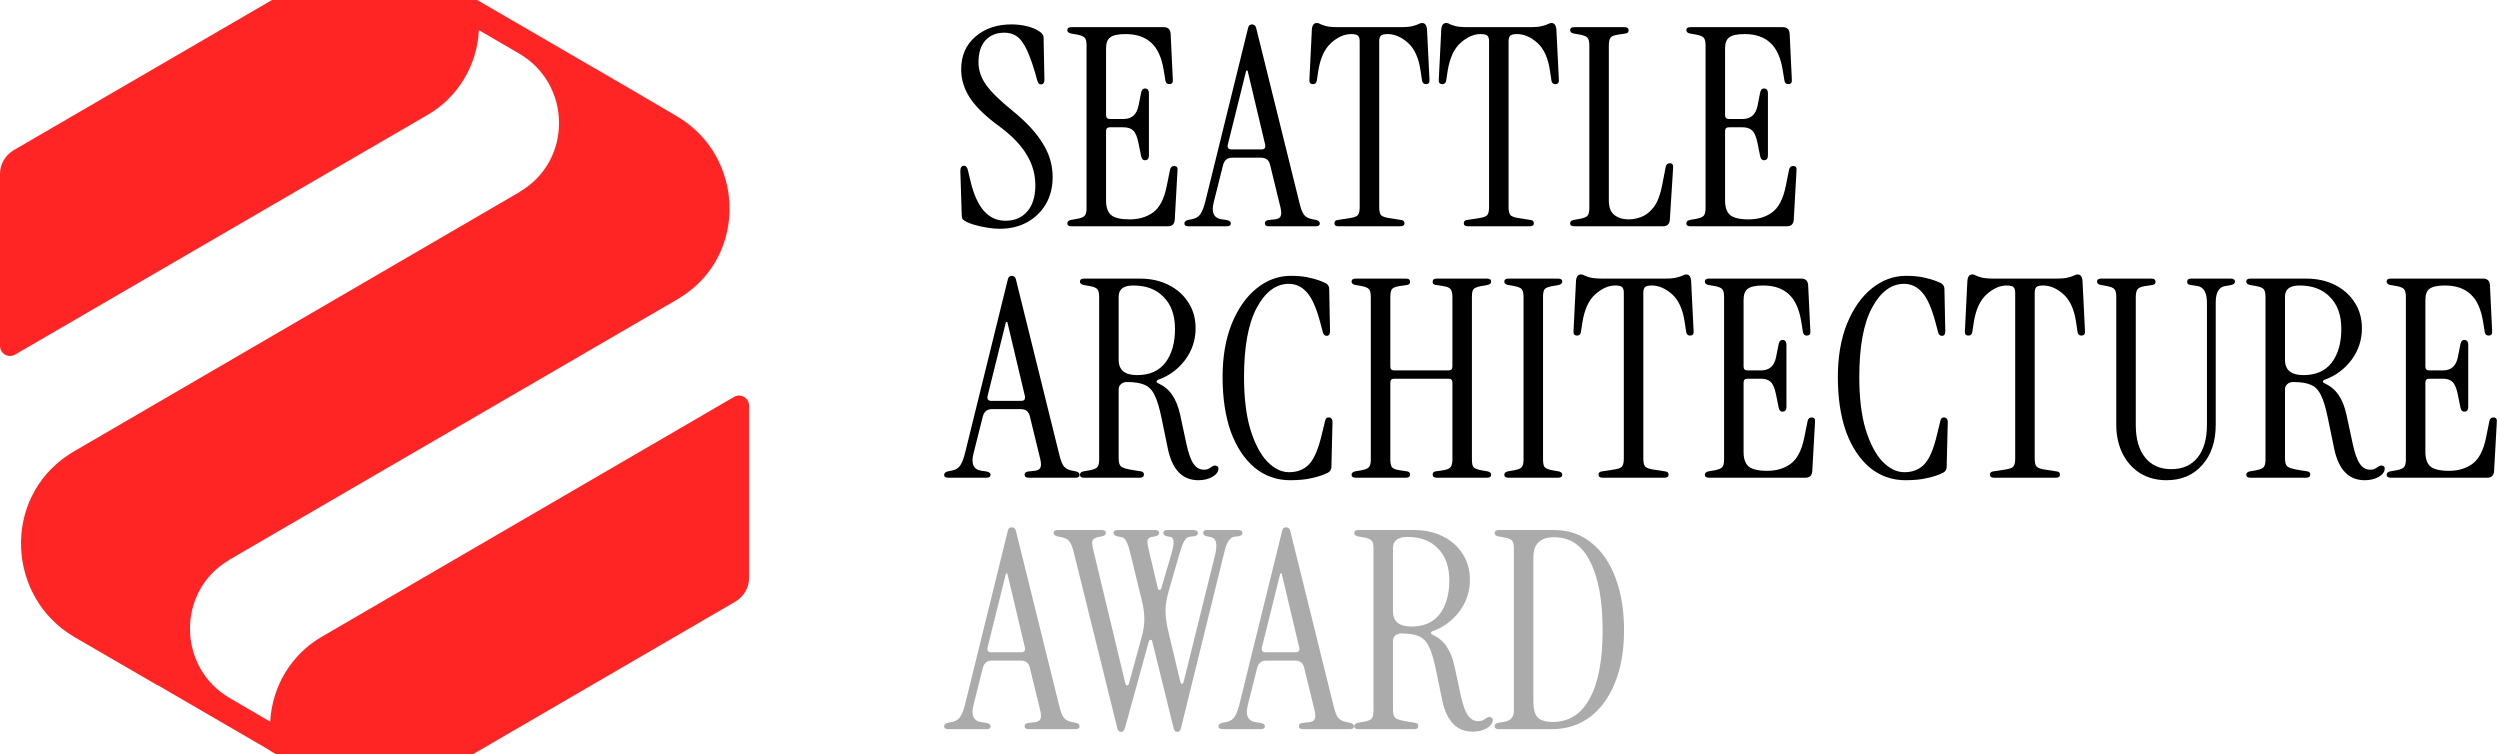 <svg width="116" height="35" viewBox="0 0 116 35" fill="none" xmlns="http://www.w3.org/2000/svg">
<path d="M46.383 10.615C46.213 10.615 46.022 10.598 45.809 10.564C45.605 10.53 45.41 10.487 45.223 10.436C45.045 10.384 44.904 10.329 44.802 10.269C44.743 10.235 44.696 10.2 44.662 10.166C44.637 10.123 44.624 10.055 44.624 9.961L44.56 7.946C44.56 7.775 44.615 7.689 44.726 7.689C44.819 7.689 44.883 7.766 44.917 7.92L45.032 8.408C45.321 9.631 45.861 10.243 46.651 10.243C47.076 10.243 47.411 10.102 47.658 9.82C47.913 9.529 48.04 9.122 48.04 8.601C48.04 8.096 47.909 7.625 47.645 7.189C47.39 6.753 46.978 6.32 46.409 5.893C45.78 5.439 45.321 5.003 45.032 4.584C44.743 4.156 44.599 3.702 44.599 3.223C44.599 2.59 44.815 2.085 45.249 1.709C45.691 1.324 46.251 1.132 46.931 1.132C47.186 1.132 47.433 1.161 47.671 1.221C47.909 1.281 48.104 1.367 48.257 1.478C48.308 1.512 48.346 1.551 48.372 1.594C48.406 1.636 48.423 1.692 48.423 1.76L48.461 3.698C48.461 3.844 48.406 3.916 48.295 3.916C48.219 3.916 48.164 3.856 48.13 3.737L48.04 3.416C47.853 2.757 47.658 2.278 47.454 1.979C47.258 1.671 46.974 1.517 46.6 1.517C46.234 1.517 45.941 1.636 45.72 1.876C45.508 2.115 45.402 2.453 45.402 2.89C45.402 3.258 45.52 3.608 45.758 3.942C45.996 4.276 46.413 4.682 47.008 5.161C47.645 5.683 48.108 6.188 48.397 6.676C48.695 7.155 48.843 7.668 48.843 8.216C48.843 8.695 48.737 9.114 48.525 9.473C48.312 9.833 48.019 10.115 47.645 10.32C47.28 10.517 46.859 10.615 46.383 10.615Z" fill="black"/>
<path d="M49.715 10.5C49.587 10.5 49.524 10.453 49.524 10.359C49.524 10.282 49.579 10.23 49.69 10.205L49.983 10.153C50.161 10.119 50.276 10.072 50.327 10.012C50.386 9.952 50.416 9.833 50.416 9.653V2.107C50.416 1.927 50.386 1.807 50.327 1.748C50.276 1.688 50.161 1.641 49.983 1.606L49.69 1.555C49.579 1.529 49.524 1.478 49.524 1.401C49.524 1.307 49.587 1.26 49.715 1.26H53.998C54.194 1.26 54.3 1.358 54.317 1.555L54.419 3.685C54.436 3.831 54.381 3.904 54.253 3.904C54.151 3.904 54.092 3.848 54.075 3.737L53.998 3.262C53.905 2.68 53.714 2.257 53.425 1.991C53.136 1.718 52.736 1.581 52.226 1.581C51.886 1.581 51.648 1.632 51.512 1.735C51.385 1.829 51.321 2 51.321 2.248V5.341C51.321 5.461 51.381 5.521 51.5 5.521H52.137C52.511 5.521 52.74 5.319 52.825 4.917L52.953 4.276C52.987 4.147 53.059 4.092 53.17 4.109C53.263 4.126 53.31 4.199 53.31 4.327V7.215C53.31 7.343 53.263 7.416 53.17 7.433C53.059 7.45 52.987 7.394 52.953 7.266L52.825 6.637C52.766 6.338 52.681 6.141 52.571 6.047C52.468 5.953 52.32 5.906 52.124 5.906H51.5C51.381 5.906 51.321 5.965 51.321 6.085V9.306C51.321 9.614 51.398 9.837 51.551 9.974C51.712 10.111 52.001 10.179 52.417 10.179C52.842 10.179 53.204 10.072 53.501 9.858C53.807 9.636 54.02 9.225 54.138 8.626L54.291 7.869C54.317 7.758 54.381 7.702 54.483 7.702C54.602 7.702 54.653 7.775 54.636 7.92L54.508 10.205C54.491 10.402 54.385 10.5 54.189 10.5H49.715Z" fill="black"/>
<path d="M55.147 10.5C55.02 10.5 54.956 10.457 54.956 10.371C54.956 10.286 55.015 10.23 55.134 10.205L55.326 10.166C55.495 10.132 55.623 10.051 55.708 9.922C55.793 9.785 55.865 9.597 55.925 9.358L57.901 1.337C57.918 1.251 57.943 1.196 57.977 1.17C58.02 1.144 58.058 1.132 58.092 1.132C58.134 1.132 58.173 1.144 58.206 1.17C58.249 1.196 58.279 1.251 58.296 1.337L60.31 9.473C60.369 9.713 60.437 9.88 60.514 9.974C60.59 10.068 60.709 10.132 60.871 10.166L61.062 10.205C61.181 10.23 61.24 10.286 61.24 10.371C61.24 10.457 61.177 10.5 61.049 10.5H58.869C58.751 10.5 58.691 10.453 58.691 10.359C58.691 10.265 58.763 10.213 58.908 10.205L59.15 10.179C59.294 10.162 59.384 10.115 59.418 10.038C59.46 9.961 59.46 9.828 59.418 9.64L58.933 7.651C58.882 7.428 58.742 7.317 58.513 7.317H57.174C56.953 7.317 56.813 7.428 56.753 7.651L56.32 9.371C56.192 9.858 56.32 10.128 56.702 10.179L56.894 10.205C57.038 10.23 57.11 10.282 57.11 10.359C57.11 10.453 57.051 10.5 56.932 10.5H55.147ZM57.136 6.932H58.538C58.674 6.932 58.729 6.859 58.704 6.714L57.888 3.275H57.824L56.97 6.714C56.944 6.859 57 6.932 57.136 6.932Z" fill="black"/>
<path d="M62.108 10.5C61.98 10.5 61.917 10.453 61.917 10.359C61.917 10.265 61.972 10.213 62.082 10.205L62.656 10.115C62.826 10.089 62.941 10.046 63 9.987C63.06 9.918 63.089 9.794 63.089 9.614V1.914C63.089 1.795 63.064 1.709 63.013 1.658C62.962 1.606 62.856 1.581 62.694 1.581C62.38 1.581 62.07 1.718 61.764 1.991C61.458 2.265 61.258 2.706 61.164 3.313L61.101 3.737C61.084 3.848 61.024 3.904 60.922 3.904C60.795 3.904 60.74 3.831 60.757 3.685L60.871 1.363C60.888 1.166 60.965 1.067 61.101 1.067C61.16 1.067 61.215 1.084 61.267 1.119C61.318 1.144 61.403 1.174 61.522 1.209C61.649 1.243 61.849 1.26 62.121 1.26H64.963C65.235 1.26 65.431 1.243 65.55 1.209C65.677 1.174 65.766 1.144 65.817 1.119C65.877 1.084 65.932 1.067 65.983 1.067C66.119 1.067 66.196 1.166 66.213 1.363L66.327 3.685C66.344 3.831 66.289 3.904 66.162 3.904C66.06 3.904 66 3.848 65.983 3.737L65.919 3.313C65.834 2.706 65.639 2.265 65.333 1.991C65.027 1.718 64.713 1.581 64.39 1.581C64.228 1.581 64.122 1.606 64.071 1.658C64.02 1.709 63.995 1.795 63.995 1.914V9.614C63.995 9.794 64.024 9.918 64.084 9.987C64.152 10.046 64.266 10.089 64.428 10.115L65.002 10.205C65.112 10.213 65.167 10.265 65.167 10.359C65.167 10.453 65.104 10.5 64.976 10.5H62.108Z" fill="black"/>
<path d="M68.111 10.5C67.984 10.5 67.92 10.453 67.92 10.359C67.92 10.265 67.975 10.213 68.086 10.205L68.659 10.115C68.829 10.089 68.944 10.046 69.004 9.987C69.063 9.918 69.093 9.794 69.093 9.614V1.914C69.093 1.795 69.067 1.709 69.016 1.658C68.965 1.606 68.859 1.581 68.698 1.581C68.383 1.581 68.073 1.718 67.767 1.991C67.461 2.265 67.261 2.706 67.168 3.313L67.104 3.737C67.087 3.848 67.028 3.904 66.926 3.904C66.798 3.904 66.743 3.831 66.76 3.685L66.875 1.363C66.892 1.166 66.968 1.067 67.104 1.067C67.164 1.067 67.219 1.084 67.27 1.119C67.321 1.144 67.406 1.174 67.525 1.209C67.652 1.243 67.852 1.26 68.124 1.26H70.967C71.239 1.26 71.434 1.243 71.553 1.209C71.681 1.174 71.77 1.144 71.821 1.119C71.88 1.084 71.936 1.067 71.987 1.067C72.123 1.067 72.199 1.166 72.216 1.363L72.331 3.685C72.348 3.831 72.293 3.904 72.165 3.904C72.063 3.904 72.004 3.848 71.987 3.737L71.923 3.313C71.838 2.706 71.642 2.265 71.336 1.991C71.031 1.718 70.716 1.581 70.393 1.581C70.232 1.581 70.125 1.606 70.074 1.658C70.023 1.709 69.998 1.795 69.998 1.914V9.614C69.998 9.794 70.028 9.918 70.087 9.987C70.155 10.046 70.27 10.089 70.431 10.115L71.005 10.205C71.115 10.213 71.171 10.265 71.171 10.359C71.171 10.453 71.107 10.5 70.98 10.5H68.111Z" fill="black"/>
<path d="M73.044 10.5C72.916 10.5 72.853 10.453 72.853 10.359C72.853 10.282 72.908 10.23 73.018 10.205L73.311 10.153C73.49 10.119 73.605 10.072 73.656 10.012C73.715 9.952 73.745 9.833 73.745 9.653V2.107C73.745 1.927 73.715 1.807 73.656 1.748C73.605 1.688 73.49 1.641 73.311 1.606L73.018 1.555C72.908 1.529 72.853 1.478 72.853 1.401C72.853 1.307 72.916 1.26 73.044 1.26H75.377C75.504 1.26 75.568 1.311 75.568 1.414C75.568 1.491 75.521 1.538 75.428 1.555L75.083 1.606C74.905 1.632 74.786 1.679 74.727 1.748C74.675 1.816 74.65 1.94 74.65 2.12V9.306C74.65 9.614 74.735 9.837 74.905 9.974C75.083 10.111 75.304 10.179 75.568 10.179C75.763 10.179 75.963 10.14 76.167 10.063C76.379 9.978 76.571 9.824 76.741 9.602C76.911 9.371 77.038 9.037 77.123 8.601L77.289 7.741C77.314 7.629 77.378 7.574 77.48 7.574C77.599 7.574 77.65 7.647 77.633 7.792L77.48 10.205C77.463 10.402 77.357 10.5 77.161 10.5H73.044Z" fill="black"/>
<path d="M78.437 10.5C78.31 10.5 78.246 10.453 78.246 10.359C78.246 10.282 78.301 10.23 78.412 10.205L78.705 10.153C78.883 10.119 78.998 10.072 79.049 10.012C79.109 9.952 79.138 9.833 79.138 9.653V2.107C79.138 1.927 79.109 1.807 79.049 1.748C78.998 1.688 78.883 1.641 78.705 1.606L78.412 1.555C78.301 1.529 78.246 1.478 78.246 1.401C78.246 1.307 78.31 1.26 78.437 1.26H82.72C82.916 1.26 83.022 1.358 83.039 1.555L83.141 3.685C83.158 3.831 83.103 3.904 82.975 3.904C82.873 3.904 82.814 3.848 82.797 3.737L82.72 3.262C82.627 2.68 82.436 2.257 82.147 1.991C81.858 1.718 81.458 1.581 80.948 1.581C80.609 1.581 80.371 1.632 80.235 1.735C80.107 1.829 80.043 2 80.043 2.248V5.341C80.043 5.461 80.103 5.521 80.222 5.521H80.859C81.233 5.521 81.463 5.319 81.548 4.917L81.675 4.276C81.709 4.147 81.781 4.092 81.892 4.109C81.985 4.126 82.032 4.199 82.032 4.327V7.215C82.032 7.343 81.985 7.416 81.892 7.433C81.781 7.45 81.709 7.394 81.675 7.266L81.548 6.637C81.488 6.338 81.403 6.141 81.293 6.047C81.191 5.953 81.042 5.906 80.847 5.906H80.222C80.103 5.906 80.043 5.965 80.043 6.085V9.306C80.043 9.614 80.12 9.837 80.273 9.974C80.434 10.111 80.723 10.179 81.14 10.179C81.565 10.179 81.926 10.072 82.223 9.858C82.529 9.636 82.742 9.225 82.861 8.626L83.014 7.869C83.039 7.758 83.103 7.702 83.205 7.702C83.324 7.702 83.375 7.775 83.358 7.92L83.23 10.205C83.213 10.402 83.107 10.5 82.912 10.5H78.437Z" fill="black"/>
<path d="M43.999 22.166C43.872 22.166 43.808 22.124 43.808 22.038C43.808 21.953 43.868 21.897 43.987 21.871L44.178 21.833C44.348 21.799 44.475 21.717 44.56 21.589C44.645 21.452 44.717 21.264 44.777 21.024L46.753 13.004C46.77 12.918 46.795 12.862 46.829 12.837C46.872 12.811 46.91 12.798 46.944 12.798C46.986 12.798 47.025 12.811 47.059 12.837C47.101 12.862 47.131 12.918 47.148 13.004L49.162 21.14C49.222 21.379 49.29 21.546 49.366 21.64C49.443 21.735 49.562 21.799 49.723 21.833L49.914 21.871C50.033 21.897 50.093 21.953 50.093 22.038C50.093 22.124 50.029 22.166 49.901 22.166H47.722C47.603 22.166 47.543 22.119 47.543 22.025C47.543 21.931 47.615 21.88 47.76 21.871L48.002 21.846C48.147 21.829 48.236 21.782 48.27 21.704C48.312 21.628 48.312 21.495 48.27 21.307L47.785 19.317C47.734 19.095 47.594 18.984 47.365 18.984H46.026C45.805 18.984 45.665 19.095 45.605 19.317L45.172 21.037C45.045 21.525 45.172 21.794 45.554 21.846L45.746 21.871C45.89 21.897 45.962 21.948 45.962 22.025C45.962 22.119 45.903 22.166 45.784 22.166H43.999ZM45.988 18.599H47.39C47.526 18.599 47.581 18.526 47.556 18.381L46.74 14.941H46.676L45.822 18.381C45.797 18.526 45.852 18.599 45.988 18.599Z" fill="black"/>
<path d="M55.603 22.282C54.864 22.282 54.392 21.794 54.188 20.819L53.895 19.395C53.801 18.933 53.695 18.582 53.576 18.342C53.466 18.103 53.309 17.94 53.105 17.855C52.909 17.769 52.637 17.726 52.289 17.726C52.17 17.726 52.076 17.76 52.008 17.829C51.94 17.889 51.906 17.966 51.906 18.06V21.268C51.906 21.448 51.94 21.572 52.008 21.64C52.076 21.7 52.229 21.752 52.467 21.794L52.939 21.871C53.032 21.889 53.079 21.936 53.079 22.013C53.079 22.115 53.015 22.166 52.888 22.166H50.3C50.173 22.166 50.109 22.119 50.109 22.025C50.109 21.948 50.164 21.897 50.275 21.871L50.568 21.82C50.746 21.786 50.861 21.739 50.912 21.679C50.971 21.619 51.001 21.499 51.001 21.32V13.774C51.001 13.594 50.971 13.474 50.912 13.414C50.861 13.354 50.746 13.307 50.568 13.273L50.275 13.222C50.164 13.196 50.109 13.145 50.109 13.068C50.109 12.974 50.173 12.927 50.3 12.927H52.888C53.389 12.927 53.835 13.025 54.226 13.222C54.617 13.418 54.923 13.692 55.144 14.043C55.365 14.385 55.476 14.783 55.476 15.236C55.476 15.775 55.314 16.263 54.991 16.7C54.668 17.127 54.26 17.431 53.767 17.611C53.708 17.628 53.674 17.658 53.666 17.701C53.666 17.735 53.695 17.765 53.755 17.79C54.027 17.919 54.239 18.098 54.392 18.329C54.554 18.56 54.677 18.868 54.762 19.253L55.042 20.562C55.136 21.007 55.246 21.324 55.374 21.512C55.501 21.7 55.663 21.794 55.858 21.794C55.926 21.794 55.986 21.786 56.036 21.769C56.096 21.743 56.168 21.7 56.253 21.64C56.321 21.598 56.385 21.589 56.444 21.615C56.504 21.632 56.534 21.675 56.534 21.743C56.534 21.889 56.44 22.017 56.253 22.128C56.066 22.231 55.85 22.282 55.603 22.282ZM52.76 17.405C53.338 17.405 53.776 17.213 54.073 16.828C54.371 16.434 54.52 15.912 54.52 15.262C54.52 14.629 54.345 14.137 53.997 13.786C53.657 13.427 53.185 13.247 52.582 13.247C52.132 13.247 51.906 13.418 51.906 13.761V16.7C51.906 17.17 52.191 17.405 52.76 17.405Z" fill="black"/>
<path d="M59.864 22.282C59.236 22.282 58.683 22.085 58.207 21.692C57.74 21.298 57.374 20.746 57.111 20.036C56.856 19.318 56.728 18.471 56.728 17.495C56.728 16.554 56.869 15.733 57.149 15.031C57.438 14.321 57.821 13.774 58.297 13.389C58.781 12.995 59.316 12.798 59.903 12.798C60.251 12.798 60.557 12.832 60.821 12.901C61.084 12.961 61.318 13.042 61.522 13.145C61.624 13.205 61.675 13.294 61.675 13.414L61.713 15.365C61.713 15.51 61.662 15.583 61.56 15.583C61.466 15.583 61.407 15.527 61.381 15.416L61.254 14.941C61.075 14.274 60.867 13.812 60.629 13.555C60.4 13.299 60.124 13.17 59.801 13.17C59.206 13.17 58.709 13.543 58.309 14.287C57.918 15.023 57.723 16.092 57.723 17.495C57.723 18.453 57.821 19.262 58.016 19.921C58.22 20.579 58.479 21.076 58.794 21.409C59.117 21.743 59.456 21.91 59.813 21.91C60.196 21.91 60.502 21.79 60.731 21.551C60.969 21.311 61.169 20.849 61.33 20.165L61.483 19.536C61.509 19.407 61.577 19.352 61.687 19.369C61.781 19.386 61.828 19.459 61.828 19.587L61.777 21.666C61.777 21.786 61.721 21.876 61.611 21.936C61.407 22.038 61.165 22.119 60.884 22.179C60.612 22.248 60.272 22.282 59.864 22.282Z" fill="black"/>
<path d="M62.904 22.166C62.777 22.166 62.713 22.119 62.713 22.025C62.713 21.948 62.768 21.897 62.879 21.871L63.172 21.82C63.35 21.786 63.465 21.739 63.516 21.679C63.576 21.619 63.605 21.499 63.605 21.32V13.774C63.605 13.594 63.576 13.474 63.516 13.414C63.465 13.354 63.35 13.307 63.172 13.273L62.879 13.222C62.768 13.196 62.713 13.145 62.713 13.068C62.713 12.974 62.777 12.927 62.904 12.927H65.237C65.365 12.927 65.428 12.978 65.428 13.081C65.428 13.158 65.382 13.205 65.288 13.222L64.944 13.273C64.766 13.299 64.647 13.346 64.587 13.414C64.536 13.483 64.511 13.607 64.511 13.786V17.008C64.511 17.127 64.57 17.187 64.689 17.187H67.213C67.332 17.187 67.392 17.127 67.392 17.008V13.786C67.392 13.607 67.362 13.483 67.302 13.414C67.251 13.346 67.137 13.299 66.958 13.273L66.614 13.222C66.52 13.205 66.474 13.158 66.474 13.081C66.474 12.978 66.537 12.927 66.665 12.927H68.998C69.125 12.927 69.189 12.974 69.189 13.068C69.189 13.145 69.134 13.196 69.023 13.222L68.73 13.273C68.552 13.307 68.433 13.354 68.373 13.414C68.322 13.474 68.297 13.594 68.297 13.774V21.32C68.297 21.499 68.322 21.619 68.373 21.679C68.433 21.739 68.552 21.786 68.73 21.82L69.023 21.871C69.134 21.897 69.189 21.948 69.189 22.025C69.189 22.119 69.125 22.166 68.998 22.166H66.665C66.537 22.166 66.474 22.115 66.474 22.013C66.474 21.936 66.52 21.889 66.614 21.871L66.958 21.82C67.137 21.794 67.251 21.747 67.302 21.679C67.362 21.61 67.392 21.486 67.392 21.307V17.752C67.392 17.632 67.332 17.572 67.213 17.572H64.689C64.57 17.572 64.511 17.632 64.511 17.752V21.307C64.511 21.486 64.536 21.61 64.587 21.679C64.647 21.747 64.766 21.794 64.944 21.82L65.288 21.871C65.382 21.889 65.428 21.936 65.428 22.013C65.428 22.115 65.365 22.166 65.237 22.166H62.904Z" fill="black"/>
<path d="M69.991 22.166C69.863 22.166 69.8 22.119 69.8 22.025C69.8 21.948 69.855 21.897 69.965 21.871L70.258 21.82C70.437 21.786 70.552 21.739 70.603 21.679C70.662 21.619 70.692 21.499 70.692 21.32V13.774C70.692 13.594 70.662 13.474 70.603 13.414C70.552 13.354 70.437 13.307 70.258 13.273L69.965 13.222C69.855 13.196 69.8 13.145 69.8 13.068C69.8 12.974 69.863 12.927 69.991 12.927H72.298C72.426 12.927 72.489 12.974 72.489 13.068C72.489 13.145 72.434 13.196 72.324 13.222L72.031 13.273C71.852 13.307 71.733 13.354 71.674 13.414C71.623 13.474 71.597 13.594 71.597 13.774V21.32C71.597 21.499 71.623 21.619 71.674 21.679C71.733 21.739 71.852 21.786 72.031 21.82L72.324 21.871C72.434 21.897 72.489 21.948 72.489 22.025C72.489 22.119 72.426 22.166 72.298 22.166H69.991Z" fill="black"/>
<path d="M74.364 22.166C74.236 22.166 74.172 22.119 74.172 22.025C74.172 21.931 74.228 21.88 74.338 21.871L74.912 21.782C75.082 21.756 75.196 21.713 75.256 21.653C75.315 21.585 75.345 21.461 75.345 21.281V13.581C75.345 13.461 75.32 13.376 75.269 13.324C75.218 13.273 75.111 13.247 74.95 13.247C74.635 13.247 74.325 13.384 74.019 13.658C73.713 13.932 73.514 14.372 73.42 14.98L73.356 15.403C73.34 15.515 73.28 15.57 73.178 15.57C73.051 15.57 72.995 15.498 73.012 15.352L73.127 13.029C73.144 12.832 73.221 12.734 73.356 12.734C73.416 12.734 73.471 12.751 73.522 12.785C73.573 12.811 73.658 12.841 73.777 12.875C73.905 12.909 74.104 12.927 74.376 12.927H77.219C77.491 12.927 77.686 12.909 77.805 12.875C77.933 12.841 78.022 12.811 78.073 12.785C78.133 12.751 78.188 12.734 78.239 12.734C78.375 12.734 78.451 12.832 78.468 13.029L78.583 15.352C78.6 15.498 78.545 15.57 78.417 15.57C78.315 15.57 78.256 15.515 78.239 15.403L78.175 14.98C78.09 14.372 77.895 13.932 77.589 13.658C77.283 13.384 76.968 13.247 76.645 13.247C76.484 13.247 76.378 13.273 76.327 13.324C76.276 13.376 76.25 13.461 76.25 13.581V21.281C76.25 21.461 76.28 21.585 76.34 21.653C76.407 21.713 76.522 21.756 76.684 21.782L77.257 21.871C77.368 21.88 77.423 21.931 77.423 22.025C77.423 22.119 77.359 22.166 77.232 22.166H74.364Z" fill="black"/>
<path d="M79.296 22.166C79.169 22.166 79.105 22.119 79.105 22.025C79.105 21.948 79.16 21.897 79.271 21.871L79.564 21.82C79.742 21.786 79.857 21.739 79.908 21.679C79.968 21.619 79.997 21.499 79.997 21.32V13.774C79.997 13.594 79.968 13.474 79.908 13.414C79.857 13.354 79.742 13.307 79.564 13.273L79.271 13.222C79.16 13.196 79.105 13.145 79.105 13.068C79.105 12.974 79.169 12.927 79.296 12.927H83.579C83.775 12.927 83.881 13.025 83.898 13.222L84 15.352C84.017 15.498 83.962 15.57 83.834 15.57C83.732 15.57 83.673 15.515 83.656 15.403L83.579 14.928C83.486 14.347 83.295 13.923 83.006 13.658C82.717 13.384 82.317 13.247 81.807 13.247C81.468 13.247 81.23 13.299 81.094 13.401C80.966 13.495 80.902 13.667 80.902 13.915V17.008C80.902 17.127 80.962 17.187 81.081 17.187H81.718C82.092 17.187 82.322 16.986 82.407 16.584L82.534 15.942C82.568 15.814 82.64 15.758 82.751 15.775C82.844 15.793 82.891 15.865 82.891 15.994V18.881C82.891 19.01 82.844 19.082 82.751 19.099C82.64 19.116 82.568 19.061 82.534 18.933L82.407 18.304C82.347 18.004 82.262 17.808 82.152 17.713C82.05 17.619 81.901 17.572 81.706 17.572H81.081C80.962 17.572 80.902 17.632 80.902 17.752V20.973C80.902 21.281 80.979 21.503 81.132 21.64C81.293 21.777 81.582 21.846 81.999 21.846C82.424 21.846 82.785 21.739 83.082 21.525C83.388 21.302 83.601 20.892 83.72 20.293L83.873 19.536C83.898 19.424 83.962 19.369 84.064 19.369C84.183 19.369 84.234 19.442 84.217 19.587L84.089 21.871C84.072 22.068 83.966 22.166 83.771 22.166H79.296Z" fill="black"/>
<path d="M88.412 22.282C87.784 22.282 87.231 22.085 86.755 21.692C86.288 21.298 85.922 20.746 85.659 20.036C85.404 19.318 85.276 18.471 85.276 17.495C85.276 16.554 85.417 15.733 85.697 15.031C85.986 14.321 86.368 13.774 86.844 13.389C87.329 12.995 87.864 12.798 88.451 12.798C88.799 12.798 89.105 12.832 89.368 12.901C89.632 12.961 89.866 13.042 90.07 13.145C90.171 13.205 90.222 13.294 90.222 13.414L90.261 15.365C90.261 15.51 90.21 15.583 90.108 15.583C90.014 15.583 89.955 15.527 89.929 15.416L89.802 14.941C89.623 14.274 89.415 13.812 89.177 13.555C88.948 13.299 88.672 13.17 88.349 13.17C87.754 13.17 87.257 13.543 86.857 14.287C86.466 15.023 86.271 16.092 86.271 17.495C86.271 18.453 86.368 19.262 86.564 19.921C86.768 20.579 87.027 21.076 87.342 21.409C87.665 21.743 88.004 21.91 88.361 21.91C88.744 21.91 89.05 21.79 89.279 21.551C89.517 21.311 89.717 20.849 89.878 20.165L90.031 19.536C90.057 19.407 90.125 19.352 90.235 19.369C90.329 19.386 90.376 19.459 90.376 19.587L90.325 21.666C90.325 21.786 90.269 21.876 90.159 21.936C89.955 22.038 89.713 22.119 89.432 22.179C89.16 22.248 88.82 22.282 88.412 22.282Z" fill="black"/>
<path d="M92.523 22.166C92.396 22.166 92.332 22.119 92.332 22.025C92.332 21.931 92.387 21.88 92.498 21.871L93.071 21.782C93.241 21.756 93.356 21.713 93.415 21.653C93.475 21.585 93.505 21.461 93.505 21.281V13.581C93.505 13.461 93.479 13.376 93.428 13.324C93.377 13.273 93.271 13.247 93.109 13.247C92.795 13.247 92.485 13.384 92.179 13.658C91.873 13.932 91.673 14.372 91.58 14.98L91.516 15.403C91.499 15.515 91.439 15.57 91.338 15.57C91.21 15.57 91.155 15.498 91.172 15.352L91.287 13.029C91.304 12.832 91.38 12.734 91.516 12.734C91.576 12.734 91.631 12.751 91.682 12.785C91.733 12.811 91.818 12.841 91.937 12.875C92.064 12.909 92.264 12.927 92.536 12.927H95.379C95.65 12.927 95.846 12.909 95.965 12.875C96.093 12.841 96.182 12.811 96.233 12.785C96.292 12.751 96.347 12.734 96.398 12.734C96.534 12.734 96.611 12.832 96.628 13.029L96.743 15.352C96.76 15.498 96.704 15.57 96.577 15.57C96.475 15.57 96.415 15.515 96.398 15.403L96.335 14.98C96.25 14.372 96.054 13.932 95.748 13.658C95.442 13.384 95.128 13.247 94.805 13.247C94.644 13.247 94.537 13.273 94.486 13.324C94.435 13.376 94.41 13.461 94.41 13.581V21.281C94.41 21.461 94.439 21.585 94.499 21.653C94.567 21.713 94.682 21.756 94.843 21.782L95.417 21.871C95.527 21.88 95.583 21.931 95.583 22.025C95.583 22.119 95.519 22.166 95.391 22.166H92.523Z" fill="black"/>
<path d="M100.528 22.282C100.069 22.282 99.661 22.175 99.304 21.961C98.956 21.739 98.684 21.435 98.488 21.05C98.293 20.657 98.195 20.207 98.195 19.703V13.774C98.195 13.594 98.165 13.474 98.106 13.414C98.055 13.354 97.94 13.307 97.762 13.273L97.468 13.222C97.358 13.196 97.303 13.145 97.303 13.068C97.303 12.974 97.366 12.927 97.494 12.927H99.827C99.954 12.927 100.018 12.978 100.018 13.081C100.018 13.158 99.971 13.205 99.878 13.222L99.534 13.273C99.364 13.299 99.249 13.346 99.189 13.414C99.13 13.483 99.1 13.607 99.1 13.786V19.715C99.1 20.366 99.245 20.87 99.534 21.23C99.823 21.589 100.226 21.769 100.745 21.769C101.271 21.769 101.679 21.589 101.968 21.23C102.257 20.87 102.402 20.366 102.402 19.715V14.043C102.402 13.581 102.257 13.324 101.968 13.273L101.624 13.222C101.531 13.205 101.484 13.158 101.484 13.081C101.484 12.978 101.548 12.927 101.675 12.927H103.511C103.638 12.927 103.702 12.974 103.702 13.068C103.702 13.145 103.647 13.196 103.536 13.222L103.243 13.273C102.954 13.324 102.81 13.577 102.81 14.03V19.703C102.81 20.481 102.601 21.106 102.185 21.576C101.769 22.047 101.216 22.282 100.528 22.282Z" fill="black"/>
<path d="M109.721 22.282C108.981 22.282 108.51 21.794 108.306 20.819L108.012 19.395C107.919 18.933 107.813 18.582 107.694 18.342C107.583 18.103 107.426 17.94 107.222 17.855C107.027 17.769 106.755 17.726 106.406 17.726C106.287 17.726 106.194 17.76 106.126 17.829C106.058 17.889 106.024 17.966 106.024 18.06V21.268C106.024 21.448 106.058 21.572 106.126 21.64C106.194 21.7 106.347 21.752 106.585 21.794L107.056 21.871C107.15 21.889 107.197 21.936 107.197 22.013C107.197 22.115 107.133 22.166 107.005 22.166H104.418C104.29 22.166 104.226 22.119 104.226 22.025C104.226 21.948 104.282 21.897 104.392 21.871L104.685 21.82C104.864 21.786 104.979 21.739 105.03 21.679C105.089 21.619 105.119 21.499 105.119 21.32V13.774C105.119 13.594 105.089 13.474 105.03 13.414C104.979 13.354 104.864 13.307 104.685 13.273L104.392 13.222C104.282 13.196 104.226 13.145 104.226 13.068C104.226 12.974 104.29 12.927 104.418 12.927H107.005C107.507 12.927 107.953 13.025 108.344 13.222C108.735 13.418 109.041 13.692 109.262 14.043C109.483 14.385 109.593 14.783 109.593 15.236C109.593 15.775 109.432 16.263 109.109 16.7C108.786 17.127 108.378 17.431 107.885 17.611C107.826 17.628 107.792 17.658 107.783 17.701C107.783 17.735 107.813 17.765 107.872 17.79C108.144 17.919 108.357 18.098 108.51 18.329C108.671 18.56 108.794 18.868 108.879 19.253L109.16 20.562C109.253 21.007 109.364 21.324 109.491 21.512C109.619 21.7 109.78 21.794 109.976 21.794C110.044 21.794 110.103 21.786 110.154 21.769C110.214 21.743 110.286 21.7 110.371 21.64C110.439 21.598 110.503 21.589 110.562 21.615C110.621 21.632 110.651 21.675 110.651 21.743C110.651 21.889 110.558 22.017 110.371 22.128C110.184 22.231 109.967 22.282 109.721 22.282ZM106.878 17.405C107.456 17.405 107.893 17.213 108.191 16.828C108.488 16.434 108.637 15.912 108.637 15.262C108.637 14.629 108.463 14.137 108.114 13.786C107.775 13.427 107.303 13.247 106.699 13.247C106.249 13.247 106.024 13.418 106.024 13.761V16.7C106.024 17.17 106.309 17.405 106.878 17.405Z" fill="black"/>
<path d="M110.931 22.166C110.804 22.166 110.74 22.119 110.74 22.025C110.74 21.948 110.795 21.897 110.906 21.871L111.199 21.82C111.378 21.786 111.492 21.739 111.543 21.679C111.603 21.619 111.633 21.499 111.633 21.32V13.774C111.633 13.594 111.603 13.474 111.543 13.414C111.492 13.354 111.378 13.307 111.199 13.273L110.906 13.222C110.795 13.196 110.74 13.145 110.74 13.068C110.74 12.974 110.804 12.927 110.931 12.927H115.215C115.41 12.927 115.516 13.025 115.533 13.222L115.635 15.352C115.652 15.498 115.597 15.57 115.47 15.57C115.368 15.57 115.308 15.515 115.291 15.403L115.215 14.928C115.121 14.347 114.93 13.923 114.641 13.658C114.352 13.384 113.953 13.247 113.443 13.247C113.103 13.247 112.865 13.299 112.729 13.401C112.601 13.495 112.538 13.667 112.538 13.915V17.008C112.538 17.127 112.597 17.187 112.716 17.187H113.353C113.727 17.187 113.957 16.986 114.042 16.584L114.169 15.942C114.203 15.814 114.276 15.758 114.386 15.775C114.48 15.793 114.526 15.865 114.526 15.994V18.881C114.526 19.01 114.48 19.082 114.386 19.099C114.276 19.116 114.203 19.061 114.169 18.933L114.042 18.304C113.982 18.004 113.897 17.808 113.787 17.713C113.685 17.619 113.536 17.572 113.341 17.572H112.716C112.597 17.572 112.538 17.632 112.538 17.752V20.973C112.538 21.281 112.614 21.503 112.767 21.64C112.929 21.777 113.217 21.846 113.634 21.846C114.059 21.846 114.42 21.739 114.717 21.525C115.023 21.302 115.236 20.892 115.355 20.293L115.508 19.536C115.533 19.424 115.597 19.369 115.699 19.369C115.818 19.369 115.869 19.442 115.852 19.587L115.725 21.871C115.708 22.068 115.601 22.166 115.406 22.166H110.931Z" fill="black"/>
<path d="M43.999 33.833C43.872 33.833 43.808 33.79 43.808 33.705C43.808 33.619 43.868 33.564 43.987 33.538L44.178 33.499C44.348 33.465 44.475 33.384 44.56 33.256C44.645 33.119 44.717 32.931 44.777 32.691L46.753 24.67C46.77 24.585 46.795 24.529 46.829 24.503C46.872 24.478 46.91 24.465 46.944 24.465C46.986 24.465 47.025 24.478 47.059 24.503C47.101 24.529 47.131 24.585 47.148 24.67L49.162 32.807C49.222 33.046 49.29 33.213 49.366 33.307C49.443 33.401 49.562 33.465 49.723 33.499L49.914 33.538C50.033 33.564 50.093 33.619 50.093 33.705C50.093 33.79 50.029 33.833 49.901 33.833H47.722C47.603 33.833 47.543 33.786 47.543 33.692C47.543 33.598 47.615 33.547 47.76 33.538L48.002 33.512C48.147 33.495 48.236 33.448 48.27 33.371C48.312 33.294 48.312 33.162 48.27 32.973L47.785 30.984C47.734 30.762 47.594 30.651 47.365 30.651H46.026C45.805 30.651 45.665 30.762 45.605 30.984L45.172 32.704C45.045 33.191 45.172 33.461 45.554 33.512L45.746 33.538C45.89 33.564 45.962 33.615 45.962 33.692C45.962 33.786 45.903 33.833 45.784 33.833H43.999ZM45.988 30.265H47.39C47.526 30.265 47.581 30.193 47.556 30.047L46.74 26.608H46.676L45.822 30.047C45.797 30.193 45.852 30.265 45.988 30.265Z" fill="#ABABAB"/>
<path d="M54.627 33.962C54.593 33.962 54.559 33.949 54.525 33.923C54.491 33.897 54.465 33.842 54.448 33.756L53.467 29.778C53.458 29.709 53.433 29.68 53.39 29.688C53.348 29.688 53.318 29.718 53.301 29.778L52.205 33.756C52.179 33.842 52.149 33.897 52.115 33.923C52.09 33.949 52.06 33.962 52.026 33.962C51.992 33.962 51.954 33.949 51.911 33.923C51.877 33.897 51.852 33.842 51.835 33.756L49.821 25.62C49.761 25.38 49.693 25.213 49.617 25.119C49.549 25.025 49.43 24.961 49.26 24.927L49.069 24.888C48.95 24.863 48.89 24.807 48.89 24.721C48.89 24.636 48.954 24.593 49.081 24.593H51.134C51.253 24.593 51.312 24.64 51.312 24.734C51.312 24.811 51.249 24.863 51.121 24.888L50.981 24.914C50.836 24.94 50.743 24.991 50.7 25.068C50.666 25.137 50.671 25.265 50.713 25.453L52.217 31.716C52.234 31.776 52.26 31.805 52.294 31.805C52.336 31.805 52.366 31.776 52.383 31.716L52.957 29.624C53.05 29.299 53.097 28.999 53.097 28.726C53.097 28.452 53.054 28.148 52.969 27.814L52.434 25.62C52.375 25.38 52.315 25.209 52.256 25.107C52.205 25.004 52.132 24.944 52.039 24.927L51.848 24.888C51.729 24.863 51.669 24.807 51.669 24.721C51.669 24.636 51.733 24.593 51.861 24.593H53.607C53.726 24.593 53.785 24.64 53.785 24.734C53.785 24.811 53.722 24.863 53.594 24.888L53.454 24.914C53.343 24.931 53.276 24.978 53.25 25.055C53.233 25.132 53.246 25.265 53.288 25.453L53.722 27.288C53.739 27.348 53.764 27.378 53.798 27.378C53.841 27.378 53.87 27.348 53.887 27.288L54.346 25.723C54.44 25.397 54.474 25.183 54.448 25.081C54.431 24.978 54.385 24.923 54.308 24.914L54.168 24.888C54.04 24.863 53.977 24.811 53.977 24.734C53.977 24.64 54.036 24.593 54.155 24.593H55.366C55.511 24.593 55.583 24.64 55.583 24.734C55.583 24.82 55.511 24.871 55.366 24.888L55.226 24.901C55.115 24.91 55.022 24.978 54.945 25.107C54.877 25.235 54.801 25.445 54.716 25.735L54.232 27.416C54.138 27.733 54.087 28.033 54.079 28.315C54.079 28.589 54.117 28.892 54.193 29.226L54.767 31.639C54.784 31.699 54.809 31.729 54.843 31.729C54.886 31.729 54.911 31.699 54.92 31.639L56.386 25.723C56.505 25.226 56.428 24.957 56.157 24.914L56.016 24.888C55.889 24.863 55.825 24.807 55.825 24.721C55.825 24.636 55.885 24.593 56.004 24.593H57.431C57.576 24.593 57.648 24.64 57.648 24.734C57.648 24.82 57.576 24.871 57.431 24.888L57.291 24.901C57.181 24.91 57.083 24.978 56.998 25.107C56.921 25.226 56.849 25.436 56.781 25.735L54.805 33.756C54.788 33.842 54.763 33.897 54.729 33.923C54.695 33.949 54.661 33.962 54.627 33.962Z" fill="#ABABAB"/>
<path d="M56.728 33.833C56.601 33.833 56.537 33.79 56.537 33.705C56.537 33.619 56.596 33.564 56.715 33.538L56.907 33.499C57.077 33.465 57.204 33.384 57.289 33.256C57.374 33.119 57.446 32.931 57.506 32.691L59.482 24.67C59.499 24.585 59.524 24.529 59.558 24.503C59.601 24.478 59.639 24.465 59.673 24.465C59.715 24.465 59.754 24.478 59.788 24.503C59.83 24.529 59.86 24.585 59.877 24.67L61.891 32.807C61.95 33.046 62.018 33.213 62.095 33.307C62.171 33.401 62.29 33.465 62.452 33.499L62.643 33.538C62.762 33.564 62.822 33.619 62.822 33.705C62.822 33.79 62.758 33.833 62.63 33.833H60.45C60.331 33.833 60.272 33.786 60.272 33.692C60.272 33.598 60.344 33.547 60.489 33.538L60.731 33.512C60.875 33.495 60.965 33.448 60.999 33.371C61.041 33.294 61.041 33.162 60.999 32.973L60.514 30.984C60.463 30.762 60.323 30.651 60.093 30.651H58.755C58.534 30.651 58.394 30.762 58.334 30.984L57.901 32.704C57.773 33.191 57.901 33.461 58.283 33.512L58.475 33.538C58.619 33.564 58.691 33.615 58.691 33.692C58.691 33.786 58.632 33.833 58.513 33.833H56.728ZM58.717 30.265H60.119C60.255 30.265 60.31 30.193 60.285 30.047L59.469 26.608H59.405L58.551 30.047C58.526 30.193 58.581 30.265 58.717 30.265Z" fill="#ABABAB"/>
<path d="M68.332 33.949C67.593 33.949 67.121 33.461 66.917 32.486L66.624 31.061C66.53 30.599 66.424 30.248 66.305 30.009C66.195 29.769 66.037 29.607 65.833 29.521C65.638 29.436 65.366 29.393 65.017 29.393C64.898 29.393 64.805 29.427 64.737 29.495C64.669 29.555 64.635 29.632 64.635 29.727V32.935C64.635 33.115 64.669 33.239 64.737 33.307C64.805 33.367 64.958 33.418 65.196 33.461L65.668 33.538C65.761 33.555 65.808 33.602 65.808 33.679C65.808 33.782 65.744 33.833 65.617 33.833H63.029C62.901 33.833 62.838 33.786 62.838 33.692C62.838 33.615 62.893 33.564 63.003 33.538L63.297 33.487C63.475 33.453 63.59 33.405 63.641 33.346C63.7 33.286 63.73 33.166 63.73 32.986V25.44C63.73 25.261 63.7 25.141 63.641 25.081C63.59 25.021 63.475 24.974 63.297 24.94L63.003 24.888C62.893 24.863 62.838 24.811 62.838 24.734C62.838 24.64 62.901 24.593 63.029 24.593H65.617C66.118 24.593 66.564 24.692 66.955 24.888C67.346 25.085 67.652 25.359 67.873 25.71C68.094 26.052 68.204 26.45 68.204 26.903C68.204 27.442 68.043 27.93 67.72 28.366C67.397 28.794 66.989 29.098 66.496 29.277C66.437 29.294 66.403 29.324 66.394 29.367C66.394 29.401 66.424 29.431 66.484 29.457C66.755 29.585 66.968 29.765 67.121 29.996C67.282 30.227 67.406 30.535 67.491 30.92L67.771 32.229C67.865 32.674 67.975 32.99 68.103 33.179C68.23 33.367 68.391 33.461 68.587 33.461C68.655 33.461 68.714 33.453 68.765 33.435C68.825 33.41 68.897 33.367 68.982 33.307C69.05 33.264 69.114 33.256 69.173 33.281C69.233 33.298 69.263 33.341 69.263 33.41C69.263 33.555 69.169 33.684 68.982 33.795C68.795 33.897 68.578 33.949 68.332 33.949ZM65.489 29.072C66.067 29.072 66.505 28.88 66.802 28.494C67.1 28.101 67.248 27.579 67.248 26.929C67.248 26.296 67.074 25.804 66.726 25.453C66.386 25.094 65.914 24.914 65.311 24.914C64.86 24.914 64.635 25.085 64.635 25.427V28.366C64.635 28.837 64.92 29.072 65.489 29.072Z" fill="#ABABAB"/>
<path d="M69.543 33.833C69.415 33.833 69.351 33.786 69.351 33.692C69.351 33.615 69.407 33.564 69.517 33.538L69.81 33.487C70.099 33.435 70.244 33.269 70.244 32.986V25.44C70.244 25.261 70.214 25.141 70.154 25.081C70.104 25.021 69.989 24.974 69.81 24.94L69.517 24.888C69.407 24.863 69.351 24.811 69.351 24.734C69.351 24.64 69.415 24.593 69.543 24.593H72.118C72.781 24.593 73.354 24.79 73.839 25.183C74.323 25.569 74.697 26.112 74.96 26.813C75.224 27.515 75.356 28.328 75.356 29.252C75.356 30.184 75.215 30.993 74.935 31.677C74.663 32.362 74.276 32.892 73.775 33.269C73.273 33.645 72.679 33.833 71.99 33.833H69.543ZM72.041 33.499C72.798 33.499 73.371 33.136 73.762 32.409C74.162 31.681 74.361 30.629 74.361 29.252C74.361 27.883 74.17 26.822 73.788 26.069C73.414 25.308 72.857 24.927 72.118 24.927C71.472 24.927 71.149 25.239 71.149 25.864V32.563C71.149 32.905 71.217 33.149 71.353 33.294C71.497 33.431 71.727 33.499 72.041 33.499Z" fill="#ABABAB"/>
<g clip-path="url(#clip0_132_215)">
<path d="M14.934 29.543L34.061 18.416C34.374 18.241 34.757 18.462 34.757 18.824V26.813C34.757 27.268 34.513 27.676 34.131 27.91L18.004 37.287C17.622 37.509 17.135 37.509 16.753 37.287L12.536 34.838V34.826L7.322 31.794V31.805L3.464 29.566C0.301 27.723 0.104 23.151 3.151 21.122C3.221 21.075 3.279 21.04 3.348 20.993L24.086 8.922C24.098 8.91 24.121 8.899 24.133 8.887C26.566 7.452 26.531 3.907 24.086 2.484L22.221 1.399C22.14 3.032 21.248 4.525 19.823 5.341L0.695 16.456C0.382 16.631 -1.56937e-08 16.41 0 16.048L3.4629e-07 8.07C3.66035e-07 7.616 0.243 7.207 0.626 6.974L16.753 -2.403C17.135 -2.625 17.622 -2.625 18.004 -2.403L29.369 4.198L31.397 5.388C34.56 7.231 34.71 11.838 31.594 13.786C31.536 13.82 31.466 13.867 31.408 13.902L10.659 25.962C10.647 25.974 10.624 25.985 10.612 25.997C8.191 27.431 8.226 30.977 10.659 32.389L12.536 33.485C12.628 31.84 13.52 30.359 14.934 29.543Z" fill="#FF2525"/>
</g>
<defs>
<clipPath id="clip0_132_215">
<rect width="34.757" height="35" fill="white"/>
</clipPath>
</defs>
</svg>
